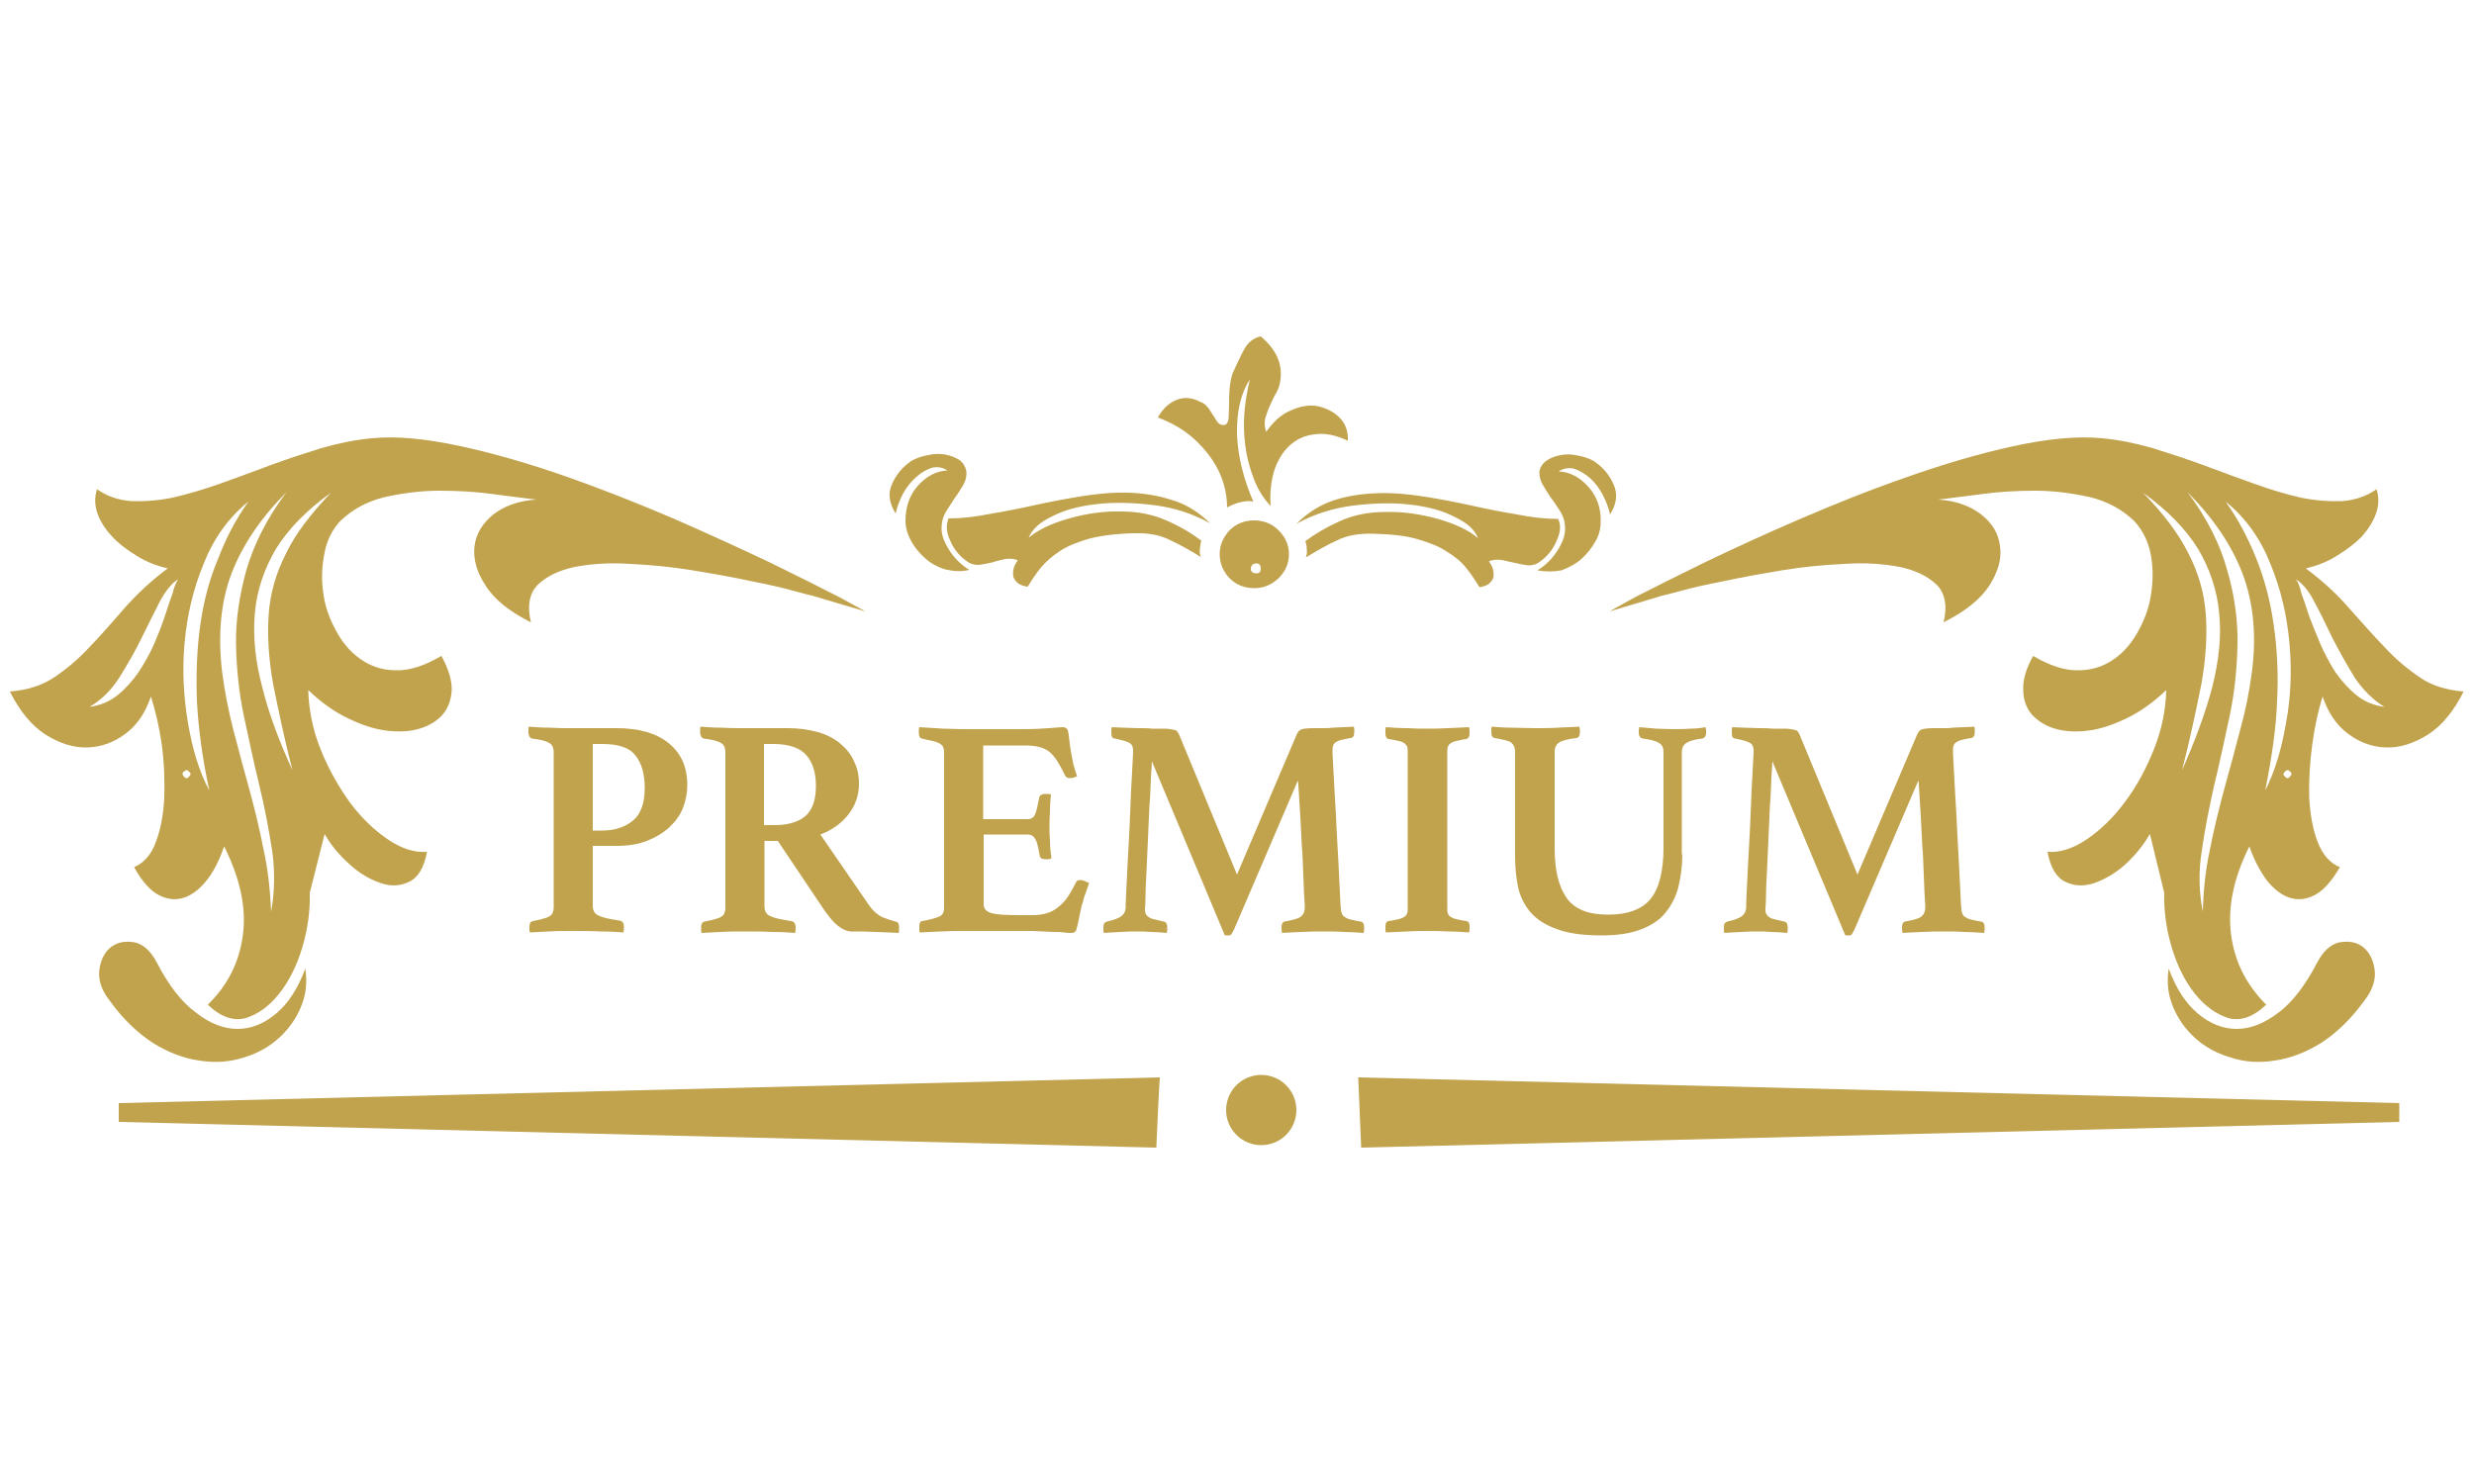 <?xml version="1.0" encoding="utf-8"?>
<!-- Generator: Adobe Illustrator 19.0.0, SVG Export Plug-In . SVG Version: 6.00 Build 0)  -->
<svg version="1.1" id="Layer_1" xmlns="http://www.w3.org/2000/svg" xmlns:xlink="http://www.w3.org/1999/xlink" x="0px" y="0px"
	 viewBox="0 0 500 300" style="enable-background:new 0 0 500 300;" xml:space="preserve">
<style type="text/css">
	.st0{fill:#C1A34D;}
</style>
<g id="XMLID_66_">
	<g id="XMLID_115_">
		<ellipse id="XMLID_118_" class="st0" cx="254.9" cy="224.4" rx="7.1" ry="7.1"/>
		<path id="XMLID_117_" class="st0" d="M234.4,217.8L24,223v3.8l209.7,5.2C233.9,227.3,234.1,222.5,234.4,217.8z"/>
		<path id="XMLID_116_" class="st0" d="M274.5,217.8l210.4,5.2v3.8L275.1,232C274.9,227.3,274.7,222.5,274.5,217.8z"/>
	</g>
	<g id="XMLID_98_">
		<path id="XMLID_112_" class="st0" d="M119.8,171v12.1c0,1,0.4,1.7,1.2,2c0.8,0.4,2.2,0.7,4.2,1c0.6,0.1,0.9,0.5,0.9,1.3
			c0,0.3,0,0.7-0.1,1.1c-1.2-0.1-2.7-0.2-4.6-0.2c-1.8-0.1-3.8-0.1-6-0.1c-1.5,0-3,0-4.4,0.1c-1.4,0.1-2.7,0.1-3.9,0.2
			c-0.1-0.2-0.1-0.4-0.1-0.6c0-0.2,0-0.4,0-0.5c0-0.7,0.2-1.1,0.7-1.2c0.9-0.2,1.6-0.3,2.1-0.5c0.5-0.1,1-0.3,1.3-0.5
			c0.3-0.2,0.5-0.4,0.6-0.7c0.1-0.3,0.2-0.6,0.2-1V152c0-0.8-0.3-1.5-0.9-1.8c-0.6-0.4-1.8-0.7-3.5-0.9c-0.2-0.1-0.4-0.2-0.5-0.4
			c-0.1-0.2-0.2-0.5-0.2-0.9c0-0.2,0-0.4,0-0.6c0-0.2,0-0.4,0.1-0.5c1.2,0.1,2.5,0.2,4.1,0.2c1.5,0.1,2.9,0.1,4.1,0.1h9.5
			c4.5,0,8,1,10.5,3c2.5,2,3.8,4.8,3.8,8.5c0,1.6-0.3,3.2-0.9,4.7c-0.6,1.5-1.6,2.8-2.8,3.9c-1.2,1.1-2.7,2-4.5,2.7
			c-1.8,0.7-3.8,1-6.1,1H119.8z M121.7,167.9c2.6,0,4.6-0.7,6.2-2s2.4-3.5,2.4-6.6c0-2.8-0.6-5-1.9-6.6c-1.2-1.6-3.5-2.3-6.7-2.3
			h-1.9v17.5H121.7z"/>
		<path id="XMLID_109_" class="st0" d="M157.2,170h-2.7v13.2c0,1,0.4,1.7,1.2,2c0.8,0.4,2.2,0.7,4.2,1c0.6,0.1,0.9,0.5,0.9,1.3
			c0,0.3,0,0.7-0.1,1.1c-1.2-0.1-2.7-0.2-4.6-0.2c-1.8-0.1-3.8-0.1-6-0.1c-1.5,0-3,0-4.4,0.1c-1.4,0.1-2.7,0.1-3.9,0.2
			c-0.1-0.2-0.1-0.4-0.1-0.6c0-0.2,0-0.4,0-0.5c0-0.7,0.2-1.1,0.7-1.2c0.9-0.2,1.6-0.3,2.1-0.5c0.5-0.1,1-0.3,1.3-0.5
			c0.3-0.2,0.5-0.4,0.6-0.7c0.1-0.3,0.2-0.6,0.2-1V152c0-0.8-0.3-1.5-0.9-1.8c-0.6-0.4-1.8-0.7-3.5-0.9c-0.2-0.1-0.4-0.2-0.5-0.4
			c-0.1-0.2-0.2-0.5-0.2-0.9c0-0.2,0-0.4,0-0.6c0-0.2,0-0.4,0.1-0.5c1.2,0.1,2.5,0.2,4.1,0.2c1.5,0.1,2.9,0.1,4.1,0.1h9.5
			c2.2,0,4.2,0.3,6,0.8c1.8,0.5,3.3,1.3,4.5,2.3c1.2,1,2.2,2.2,2.8,3.6c0.7,1.4,1,2.9,1,4.6c0,2.2-0.7,4.3-2.1,6.1
			c-1.4,1.8-3.3,3.2-5.7,4.1l9.9,14.4c0.8,1.1,1.6,1.8,2.6,2.3c1,0.4,1.9,0.7,2.7,0.9c0.2,0,0.4,0.1,0.5,0.3
			c0.1,0.1,0.2,0.4,0.2,0.8c0,0.2,0,0.4,0,0.6s0,0.4-0.1,0.6c-0.5,0-1.1-0.1-2-0.1c-0.8,0-1.7-0.1-2.6-0.1s-1.8-0.1-2.7-0.1
			c-0.9,0-1.7,0-2.2,0c-0.9,0-1.8-0.4-2.7-1.1c-0.9-0.7-1.7-1.7-2.6-2.9L157.2,170z M156.4,166.8c1.3,0,2.5-0.1,3.5-0.4
			c1.1-0.3,2-0.7,2.7-1.3c0.8-0.6,1.3-1.4,1.7-2.4c0.4-1,0.6-2.3,0.6-3.8c0-2.6-0.6-4.7-1.9-6.2c-1.3-1.5-3.5-2.3-6.7-2.3h-1.9v16.4
			H156.4z"/>
		<path id="XMLID_107_" class="st0" d="M198.7,150.4v15.2h8.9c0.8,0,1.3-0.3,1.6-1c0.3-0.7,0.5-1.7,0.8-3.2c0-0.3,0.2-0.6,0.4-0.7
			s0.5-0.2,0.8-0.2c0.1,0,0.3,0,0.6,0c0.3,0,0.5,0.1,0.6,0.1c-0.1,1-0.2,2.1-0.2,3.4c-0.1,1.3-0.1,2.4-0.1,3.3c0,0.8,0,1.6,0.1,2.7
			c0,1,0.1,2.2,0.3,3.5c-0.1,0.1-0.3,0.1-0.6,0.2c-0.3,0-0.5,0-0.6,0c-0.8,0-1.2-0.3-1.2-0.9c-0.3-1.6-0.5-2.7-0.9-3.2
			c-0.3-0.6-0.8-0.9-1.5-0.9h-8.9v14.1c0,0.9,0.5,1.5,1.6,1.8c1.1,0.3,2.9,0.4,5.6,0.4h2.7c1.3,0,2.3-0.2,3.2-0.5
			c0.9-0.3,1.6-0.8,2.3-1.4c0.7-0.6,1.3-1.3,1.8-2.1c0.5-0.8,1-1.7,1.5-2.7c0.1-0.3,0.4-0.4,0.9-0.4c0.2,0,0.5,0.1,0.8,0.2
			c0.3,0.1,0.6,0.3,0.9,0.4c-0.1,0.3-0.2,0.7-0.3,0.9c-0.1,0.3-0.2,0.6-0.3,0.9c-0.2,0.5-0.4,1-0.5,1.5c-0.1,0.5-0.3,1-0.4,1.3
			c-0.1,0.4-0.2,0.9-0.3,1.4c-0.1,0.5-0.2,1-0.3,1.5c-0.1,0.5-0.2,0.9-0.3,1.3c-0.1,0.4-0.2,0.6-0.2,0.8c-0.2,0.3-0.5,0.5-1,0.5
			c-0.3,0-0.8,0-1.5-0.1s-1.3-0.1-2.1-0.1c-0.7,0-1.5-0.1-2.2-0.1c-0.8,0-1.4-0.1-2-0.1h-14.3c-1.2,0-2.6,0-4.2,0.1
			c-1.6,0.1-3,0.1-4.3,0.2c-0.1-0.2-0.1-0.4-0.1-0.7c0-0.3,0-0.5,0-0.6c0-0.6,0.2-1,0.6-1c1.6-0.3,2.7-0.6,3.4-0.9
			c0.7-0.3,1-0.9,1-1.8V152c0-0.4-0.1-0.8-0.2-1c-0.1-0.3-0.4-0.5-0.7-0.7c-0.4-0.2-0.8-0.4-1.4-0.5c-0.6-0.1-1.3-0.3-2.2-0.5
			c-0.4-0.1-0.6-0.5-0.6-1.1c0-0.2,0-0.4,0-0.6c0-0.2,0-0.4,0.1-0.6c1.8,0.1,3.4,0.2,4.8,0.3c1.4,0,2.6,0.1,3.6,0.1h12.9
			c1.9,0,3.5-0.1,4.9-0.2c1.4-0.1,2.3-0.2,2.8-0.2c0.5,0,0.8,0.2,1,0.6c0.1,0.3,0.2,1,0.3,1.9c0.1,0.9,0.2,1.8,0.4,2.8
			c0.1,0.7,0.3,1.4,0.4,2.1c0.2,0.7,0.4,1.5,0.8,2.5c-0.2,0.1-0.4,0.2-0.7,0.3c-0.3,0.1-0.5,0.1-0.8,0.1c-0.5,0-0.8-0.2-1-0.6
			c-0.5-1.1-1-2-1.5-2.8c-0.5-0.8-1-1.4-1.6-1.9c-0.6-0.5-1.3-0.8-2.1-1c-0.8-0.2-1.8-0.3-2.9-0.3H198.7z"/>
		<path id="XMLID_105_" class="st0" d="M262.1,148.4c0.2-0.4,0.4-0.7,0.8-0.9c0.4-0.2,1.3-0.3,2.8-0.3c0.3,0,0.8,0,1.5,0
			c0.7,0,1.4,0,2.1-0.1c0.8,0,1.5-0.1,2.3-0.1c0.8,0,1.4-0.1,2-0.1c0.1,0.2,0.1,0.4,0.1,0.6c0,0.2,0,0.4,0,0.5
			c0,0.7-0.2,1.1-0.7,1.2c-0.8,0.1-1.5,0.3-2,0.4c-0.5,0.1-0.8,0.3-1.1,0.5c-0.3,0.2-0.4,0.4-0.5,0.7c-0.1,0.3-0.1,0.5-0.1,0.9
			c0,0.1,0,0.9,0.1,2.4c0.1,1.5,0.2,3.4,0.3,5.6c0.1,2.2,0.3,4.6,0.4,7.3c0.1,2.6,0.3,5.1,0.4,7.4c0.1,2.3,0.2,4.4,0.3,6.1
			c0.1,1.7,0.1,2.8,0.2,3.2c0,0.4,0.1,0.8,0.2,1c0.1,0.3,0.3,0.5,0.6,0.7c0.3,0.2,0.7,0.4,1.2,0.5c0.5,0.1,1.2,0.3,2,0.4
			c0.5,0.1,0.7,0.5,0.7,1.2c0,0.3,0,0.7-0.1,1.1c-1.5-0.1-2.8-0.2-4-0.2c-1.2-0.1-2.6-0.1-4.1-0.1c-1.4,0-2.9,0-4.5,0.1
			c-1.6,0.1-2.9,0.1-3.9,0.2c-0.1-0.4-0.1-0.8-0.1-1.1c0-0.5,0.1-0.8,0.2-0.9c0.1-0.2,0.3-0.3,0.4-0.3c1.7-0.3,2.8-0.6,3.3-1
			c0.5-0.4,0.8-1,0.8-1.9c0-0.1,0-0.8-0.1-2c-0.1-1.2-0.1-2.7-0.2-4.5c-0.1-1.8-0.1-3.8-0.3-5.9c-0.1-2.1-0.2-4.1-0.3-5.9
			c-0.1-1.8-0.2-3.4-0.3-4.8c-0.1-1.3-0.1-2.2-0.2-2.5l-12.9,30.1c-0.2,0.4-0.4,0.7-0.5,0.9c-0.1,0.2-0.3,0.3-0.6,0.3
			c-0.1,0-0.2,0-0.4,0c-0.2,0-0.3,0-0.4-0.1l-14.7-35.1c0,0.5-0.1,1.7-0.2,3.3c-0.1,1.7-0.1,3.6-0.3,5.7c-0.1,2.1-0.2,4.4-0.3,6.8
			c-0.1,2.4-0.2,4.6-0.3,6.6c-0.1,2-0.2,3.7-0.2,5.1s-0.1,2.1-0.1,2.2c0,0.4,0,0.7,0.1,1c0.1,0.3,0.3,0.5,0.5,0.7
			c0.3,0.2,0.6,0.4,1.1,0.5c0.5,0.1,1.2,0.3,2.1,0.5c0.5,0.1,0.7,0.5,0.7,1.2c0,0.1,0,0.3,0,0.5c0,0.2-0.1,0.4-0.1,0.6
			c-1.1-0.1-2.2-0.2-3.2-0.2c-1-0.1-1.9-0.1-2.9-0.1c-0.8,0-1.9,0-3.2,0.1c-1.3,0.1-2.4,0.1-3.4,0.2c-0.1-0.2-0.1-0.4-0.1-0.6
			c0-0.2,0-0.4,0-0.5c0-0.5,0.1-0.8,0.2-0.9c0.1-0.1,0.3-0.2,0.5-0.3c1.3-0.3,2.2-0.6,2.8-1c0.6-0.4,0.9-0.9,1-1.7
			c0-0.3,0-1.4,0.1-3.1c0.1-1.7,0.2-3.7,0.3-6.1c0.1-2.3,0.3-4.8,0.4-7.4c0.1-2.6,0.2-5.1,0.3-7.3c0.1-2.2,0.2-4.1,0.3-5.6
			c0.1-1.5,0.1-2.3,0.1-2.4c0-0.7-0.2-1.2-0.7-1.5c-0.5-0.3-1.5-0.6-3-0.9c-0.5,0-0.7-0.4-0.7-1.2c0-0.1,0-0.3,0-0.5
			c0-0.2,0-0.4,0.1-0.6c0.5,0,1.3,0.1,2.3,0.1c1,0,2,0.1,3,0.1c1,0,2,0,2.8,0.1c0.9,0,1.5,0,1.9,0c0.8,0,1.3,0,1.8,0.1
			c0.4,0.1,0.8,0.1,1,0.2c0.3,0.1,0.4,0.2,0.5,0.4c0.1,0.2,0.2,0.3,0.3,0.5l11.7,28.3L262.1,148.4z"/>
		<path id="XMLID_103_" class="st0" d="M292.5,183.6c0,0.4,0,0.8,0.1,1c0.1,0.3,0.2,0.5,0.5,0.7c0.3,0.2,0.7,0.4,1.2,0.5
			c0.5,0.1,1.2,0.3,2.1,0.4c0.4,0.1,0.6,0.4,0.6,1.1c0,0.1,0,0.3,0,0.6c0,0.3-0.1,0.5-0.1,0.6c-1.3-0.1-2.8-0.2-4.3-0.2
			c-1.5-0.1-2.9-0.1-4.1-0.1c-1.2,0-2.6,0-4.1,0.1c-1.5,0.1-2.9,0.1-4.3,0.2c-0.1-0.2-0.1-0.4-0.1-0.6c0-0.3,0-0.4,0-0.6
			c0-0.7,0.2-1,0.6-1.1c0.9-0.1,1.6-0.3,2.1-0.4c0.5-0.1,0.9-0.3,1.2-0.5c0.3-0.2,0.4-0.5,0.5-0.7c0.1-0.3,0.1-0.6,0.1-1V152
			c0-0.4,0-0.8-0.1-1c-0.1-0.3-0.3-0.5-0.5-0.7c-0.3-0.2-0.6-0.4-1.2-0.5c-0.5-0.1-1.2-0.3-2.1-0.4c-0.4-0.1-0.6-0.5-0.6-1.1
			c0-0.1,0-0.3,0-0.6c0-0.3,0-0.5,0.1-0.7c1.3,0.1,2.8,0.2,4.3,0.2c1.5,0.1,2.9,0.1,4.1,0.1c1.2,0,2.5,0,4.1-0.1
			c1.5-0.1,3-0.1,4.3-0.2c0,0.2,0.1,0.4,0.1,0.7c0,0.3,0,0.4,0,0.6c0,0.6-0.2,0.9-0.6,1.1c-0.9,0.1-1.6,0.3-2.1,0.4
			c-0.5,0.1-0.9,0.3-1.2,0.5c-0.3,0.2-0.4,0.5-0.5,0.7c-0.1,0.3-0.1,0.6-0.1,1V183.6z"/>
		<path id="XMLID_101_" class="st0" d="M340,172.7c0,2.4-0.3,4.6-0.8,6.6c-0.5,2-1.4,3.7-2.6,5.2c-1.2,1.5-2.9,2.6-5,3.4
			c-2.1,0.8-4.7,1.2-7.9,1.2c-3.7,0-6.8-0.4-9.1-1.3c-2.3-0.8-4.1-2-5.3-3.4s-2.1-3.2-2.5-5.1c-0.4-2-0.6-4-0.6-6.3V152
			c0-0.9-0.3-1.5-0.8-1.9c-0.6-0.4-1.7-0.6-3.3-0.9c-0.5-0.1-0.7-0.5-0.7-1.2c0-0.1,0-0.3,0-0.5c0-0.2,0-0.4,0.1-0.6
			c1.2,0.1,2.5,0.2,3.9,0.2s3,0.1,4.9,0.1c1.5,0,3,0,4.6-0.1s3-0.1,4.3-0.2c0,0.2,0.1,0.4,0.1,0.6c0,0.2,0,0.4,0,0.5
			c0,0.7-0.2,1.1-0.7,1.2c-1.7,0.2-2.9,0.5-3.5,0.9c-0.6,0.4-0.9,1-0.9,1.8v19.6c0,4.4,0.8,7.7,2.4,10c1.6,2.3,4.4,3.4,8.4,3.4
			c4,0,6.9-1.1,8.6-3.2c1.7-2.1,2.6-5.6,2.6-10.4V152c0-0.8-0.3-1.5-0.9-1.8c-0.6-0.4-1.7-0.7-3.3-0.9c-0.5-0.1-0.8-0.5-0.8-1.2
			c0-0.1,0-0.3,0-0.5c0-0.2,0.1-0.4,0.1-0.6c1.2,0.1,2.3,0.2,3.4,0.3c1,0,2.1,0.1,3.3,0.1c1.3,0,2.5,0,3.6-0.1
			c1.1,0,2.1-0.1,3.1-0.3c0,0.2,0.1,0.4,0.1,0.6c0,0.2,0,0.4,0,0.5c0,0.7-0.3,1.1-0.8,1.2c-1.6,0.2-2.6,0.5-3.2,0.9
			c-0.6,0.4-0.9,1-0.9,1.9V172.7z"/>
		<path id="XMLID_99_" class="st0" d="M387.5,148.4c0.2-0.4,0.4-0.7,0.8-0.9c0.4-0.2,1.3-0.3,2.8-0.3c0.3,0,0.8,0,1.5,0
			c0.7,0,1.4,0,2.1-0.1c0.8,0,1.5-0.1,2.3-0.1c0.8,0,1.4-0.1,2-0.1c0.1,0.2,0.1,0.4,0.1,0.6c0,0.2,0,0.4,0,0.5
			c0,0.7-0.2,1.1-0.7,1.2c-0.8,0.1-1.5,0.3-2,0.4c-0.5,0.1-0.8,0.3-1.1,0.5c-0.3,0.2-0.4,0.4-0.5,0.7c-0.1,0.3-0.1,0.5-0.1,0.9
			c0,0.1,0,0.9,0.1,2.4c0.1,1.5,0.2,3.4,0.3,5.6c0.1,2.2,0.3,4.6,0.4,7.3c0.1,2.6,0.3,5.1,0.4,7.4c0.1,2.3,0.2,4.4,0.3,6.1
			c0.1,1.7,0.1,2.8,0.2,3.2c0,0.4,0.1,0.8,0.2,1c0.1,0.3,0.3,0.5,0.6,0.7c0.3,0.2,0.7,0.4,1.2,0.5c0.5,0.1,1.2,0.3,2,0.4
			c0.5,0.1,0.7,0.5,0.7,1.2c0,0.3,0,0.7-0.1,1.1c-1.5-0.1-2.8-0.2-4-0.2c-1.2-0.1-2.6-0.1-4.1-0.1c-1.4,0-2.9,0-4.5,0.1
			c-1.6,0.1-2.9,0.1-3.9,0.2c-0.1-0.4-0.1-0.8-0.1-1.1c0-0.5,0.1-0.8,0.2-0.9c0.1-0.2,0.3-0.3,0.4-0.3c1.7-0.3,2.8-0.6,3.3-1
			c0.5-0.4,0.8-1,0.8-1.9c0-0.1,0-0.8-0.1-2c-0.1-1.2-0.1-2.7-0.2-4.5c-0.1-1.8-0.1-3.8-0.3-5.9c-0.1-2.1-0.2-4.1-0.3-5.9
			c-0.1-1.8-0.2-3.4-0.3-4.8c-0.1-1.3-0.1-2.2-0.2-2.5l-12.9,30.1c-0.2,0.4-0.4,0.7-0.5,0.9c-0.1,0.2-0.3,0.3-0.6,0.3
			c-0.1,0-0.2,0-0.4,0s-0.3,0-0.4-0.1l-14.7-35.1c0,0.5-0.1,1.7-0.2,3.3c-0.1,1.7-0.1,3.6-0.3,5.7c-0.1,2.1-0.2,4.4-0.3,6.8
			c-0.1,2.4-0.2,4.6-0.3,6.6c-0.1,2-0.2,3.7-0.2,5.1s-0.1,2.1-0.1,2.2c0,0.4,0,0.7,0.1,1c0.1,0.3,0.3,0.5,0.5,0.7
			c0.3,0.2,0.6,0.4,1.1,0.5c0.5,0.1,1.2,0.3,2.1,0.5c0.5,0.1,0.7,0.5,0.7,1.2c0,0.1,0,0.3,0,0.5c0,0.2-0.1,0.4-0.1,0.6
			c-1.1-0.1-2.2-0.2-3.2-0.2c-1-0.1-1.9-0.1-2.9-0.1c-0.8,0-1.9,0-3.2,0.1c-1.3,0.1-2.4,0.1-3.4,0.2c-0.1-0.2-0.1-0.4-0.1-0.6
			c0-0.2,0-0.4,0-0.5c0-0.5,0.1-0.8,0.2-0.9c0.1-0.1,0.3-0.2,0.5-0.3c1.3-0.3,2.2-0.6,2.8-1c0.6-0.4,0.9-0.9,1-1.7
			c0-0.3,0-1.4,0.1-3.1c0.1-1.7,0.2-3.7,0.3-6.1c0.1-2.3,0.3-4.8,0.4-7.4c0.1-2.6,0.2-5.1,0.3-7.3c0.1-2.2,0.2-4.1,0.3-5.6
			c0.1-1.5,0.1-2.3,0.1-2.4c0-0.7-0.2-1.2-0.7-1.5c-0.5-0.3-1.5-0.6-3-0.9c-0.5,0-0.7-0.4-0.7-1.2c0-0.1,0-0.3,0-0.5
			c0-0.2,0-0.4,0.1-0.6c0.5,0,1.3,0.1,2.3,0.1c1,0,2,0.1,3,0.1c1,0,2,0,2.8,0.1c0.9,0,1.5,0,1.9,0c0.8,0,1.3,0,1.8,0.1
			c0.4,0.1,0.8,0.1,1,0.2c0.3,0.1,0.4,0.2,0.5,0.4c0.1,0.2,0.2,0.3,0.3,0.5l11.7,28.3L387.5,148.4z"/>
	</g>
	<g id="XMLID_67_">
		<g id="XMLID_89_">
			<path id="XMLID_90_" class="st0" d="M66.9,99.6c-4.9,3.5-8.6,7.3-11.1,11.3c-2.4,4.1-3.9,8.4-4.3,13.1c-0.4,4.7,0.1,9.7,1.5,14.9
				c1.3,5.3,3.4,10.9,6.1,16.8c-1.7-6.6-2.9-12.5-3.9-17.4c-0.9-5.1-1.2-9.7-0.9-14.1c0.3-4.3,1.5-8.4,3.5-12.3
				C59.7,107.9,62.8,103.9,66.9,99.6L66.9,99.6z M62.6,180.5c0.1,3.6-0.4,7.3-1.5,11c-1.1,3.7-2.7,6.9-4.7,9.4
				c-2,2.5-4.2,4.1-6.7,4.9c-2.5,0.7-5.1-0.2-7.7-2.7c4.1-4,6.4-8.7,7.1-14.2c0.7-5.5-0.6-11.4-3.8-17.8c-0.9,2.6-2,4.9-3.4,6.7
				c-1.4,1.8-2.9,3-4.5,3.6c-1.7,0.6-3.4,0.5-5.2-0.4c-1.8-0.9-3.5-2.8-5.1-5.7c1.9-0.8,3.5-2.5,4.4-5.1c1-2.6,1.5-5.5,1.7-8.9
				c0.1-3.4,0-7-0.5-10.7c-0.5-3.7-1.3-6.9-2.2-9.8c-1.1,3.2-2.7,5.7-5.1,7.5c-2.4,1.8-4.9,2.7-7.7,2.8c-2.8,0.1-5.6-0.8-8.5-2.6
				c-2.8-1.8-5.2-4.7-7.2-8.7c3.5-0.3,6.5-1.2,9-2.9c2.5-1.7,4.9-3.7,7.1-6.1c2.3-2.4,4.6-5,7-7.8c2.5-2.8,5.3-5.5,8.8-8.1
				c-2.2-0.5-4.3-1.3-6.2-2.5c-2-1.2-3.7-2.5-5-3.9c-1.4-1.5-2.4-3-3-4.7c-0.6-1.7-0.6-3.3-0.1-4.9c2,1.4,4.3,2.2,6.9,2.4
				c2.6,0.1,5.4-0.1,8.4-0.7c3-0.7,6.1-1.6,9.5-2.8c3.3-1.2,6.7-2.4,10.1-3.7c3.5-1.3,6.9-2.4,10.4-3.5c3.5-1,6.9-1.7,10.2-2
				c5.1-0.5,11.1,0.1,18,1.6c6.9,1.5,14.1,3.6,21.5,6.2c7.4,2.6,14.7,5.5,21.9,8.6c7.1,3.1,13.6,6.1,19.3,8.8
				c5.7,2.8,10.3,5.1,13.8,6.9c3.5,1.9,5.3,2.9,5.3,2.9l-10.8-3.2c-0.1,0-1.3-0.3-3.5-0.9c-2.1-0.6-5.1-1.3-8.7-2
				c-3.7-0.8-7.6-1.5-11.9-2.2c-4.2-0.7-8.4-1.1-12.6-1.3c-4.3-0.3-8,0-11.2,0.6c-3.3,0.7-5.7,1.9-7.5,3.6c-1.7,1.7-2.2,4.3-1.4,7.6
				c-4.4-2.2-7.5-4.7-9.2-7.5c-1.8-2.7-2.5-5.4-2.2-7.9c0.3-2.5,1.6-4.6,3.8-6.4c2.2-1.7,5.1-2.8,8.7-3c-2.2-0.3-5.1-0.6-8.6-1.1
				c-3.5-0.5-7.2-0.7-11-0.7c-3.8,0-7.5,0.5-11.1,1.3c-3.6,0.9-6.5,2.5-8.9,4.8c-1.6,1.7-2.7,3.8-3.2,6.4c-0.5,2.5-0.7,5.1-0.3,7.9
				c0.3,2.7,1.2,5.3,2.5,7.7c1.3,2.5,3,4.5,5,5.9c2.1,1.5,4.5,2.3,7.2,2.3c2.7,0.1,5.8-0.9,9.2-2.9c1.4,2.5,2.1,4.8,2.1,6.8
				c-0.1,2-0.7,3.7-1.8,5c-1.1,1.3-2.7,2.3-4.7,2.9c-2,0.6-4.3,0.7-6.7,0.4c-2.5-0.3-5.1-1.2-7.8-2.5c-2.7-1.3-5.4-3.2-8-5.7
				c0.1,4,0.9,8,2.5,12c1.6,4,3.6,7.5,5.9,10.7c2.3,3.1,4.9,5.6,7.7,7.5c2.8,1.9,5.5,2.7,7.9,2.5c-0.6,3.3-1.9,5.3-3.7,6.1
				c-1.9,0.9-3.9,0.9-6,0.1c-2.2-0.8-4.3-2.1-6.3-4c-2.1-1.9-3.6-3.9-4.7-5.8L62.6,180.5z M50.2,101.4c-4.1,3.3-7.1,7.6-9.1,12.7
				c-2.1,5.1-3.3,10.4-3.8,15.9c-0.5,5.5-0.2,10.9,0.7,16.2c0.9,5.3,2.3,9.9,4.3,13.6c-1.4-6.5-2.2-12.5-2.5-18
				c-0.2-5.6,0-10.8,0.7-15.6c0.7-4.9,1.9-9.3,3.6-13.3C45.7,108.7,47.7,104.9,50.2,101.4L50.2,101.4z M36,117.1
				c-1.3,0.8-2.5,2.3-3.7,4.5c-1.1,2.2-2.4,4.7-3.7,7.4c-1.3,2.7-2.9,5.4-4.5,8c-1.6,2.5-3.6,4.5-6,5.9c2.2-0.3,4.1-1.1,5.7-2.4
				c1.6-1.3,3-2.9,4.2-4.6c1.1-1.7,2.2-3.6,3.1-5.6c0.9-2.1,1.6-3.9,2.2-5.7c0.6-1.8,1.1-3.4,1.6-4.7
				C35.2,118.5,35.7,117.6,36,117.1L36,117.1z M57.9,99.5c-5.2,5.2-8.9,10.7-11.1,16.4c-2.2,5.8-2.8,12.5-1.9,20
				c0.5,3.9,1.3,7.9,2.3,11.8c1,3.9,2.1,7.9,3.2,11.9c1.1,4.1,2.1,8.1,2.9,12.3c0.9,4.1,1.3,8.2,1.5,12.4c0.7-3.9,0.8-8.1,0.2-12.4
				c-0.7-4.3-1.5-8.7-2.6-13.2c-1.1-4.5-2.1-9.2-3.1-13.9c-1-4.7-1.5-9.6-1.6-14.5c-0.1-4.9,0.7-10,2.1-15.1
				C51.3,110.1,53.9,104.8,57.9,99.5L57.9,99.5z M38.3,156.9c0.3-0.3,0.3-0.6-0.1-0.9c-0.3-0.4-0.6-0.4-0.9-0.1l-0.2,0.1
				c-0.3,0.3-0.3,0.6,0.1,1c0.3,0.4,0.7,0.4,0.9,0.1L38.3,156.9z M61.7,195.8c-1.5,4.1-3.5,7.1-5.9,9.1c-2.5,2.1-5.1,3.1-7.8,3.1
				c-2.8,0-5.6-1.1-8.4-3.3c-2.9-2.1-5.5-5.5-7.9-10.1c-1.2-2.3-2.7-3.7-4.5-4.1c-1.8-0.3-3.3-0.1-4.7,0.9c-1.3,1-2.1,2.5-2.4,4.5
				c-0.3,2,0.3,4.1,2,6.3c2.8,3.9,5.8,6.7,8.9,8.7c3.1,1.9,6.3,3.1,9.3,3.5c3.1,0.5,6.1,0.3,8.9-0.6c2.7-0.8,5.1-2.1,7.1-3.9
				c2-1.8,3.5-3.9,4.5-6.3C61.9,201,62.1,198.5,61.7,195.8L61.7,195.8z"/>
		</g>
		<g id="XMLID_80_">
			<path id="XMLID_81_" class="st0" d="M433.1,99.6c4.9,3.5,8.6,7.3,11.1,11.3c2.4,4.1,3.9,8.4,4.3,13.1c0.5,4.7-0.1,9.7-1.4,14.9
				c-1.4,5.3-3.5,10.9-6.1,16.8c1.7-6.6,2.9-12.5,3.9-17.4c0.9-5.1,1.2-9.7,0.9-14.1c-0.3-4.3-1.5-8.4-3.5-12.3
				C440.3,107.9,437.3,103.9,433.1,99.6L433.1,99.6z M437.4,180.5c-0.1,3.6,0.4,7.3,1.5,11c1.1,3.7,2.7,6.9,4.7,9.4
				c2,2.5,4.3,4.1,6.7,4.9c2.5,0.7,5.1-0.2,7.7-2.7c-4-4-6.4-8.7-7.1-14.2c-0.7-5.5,0.5-11.4,3.7-17.8c0.9,2.6,2.1,4.9,3.4,6.7
				c1.4,1.8,2.9,3,4.5,3.6c1.7,0.6,3.4,0.5,5.2-0.4c1.8-0.9,3.5-2.8,5.2-5.7c-2-0.8-3.5-2.5-4.5-5.1c-1-2.6-1.5-5.5-1.7-8.9
				c-0.1-3.4,0.1-7,0.6-10.7c0.5-3.7,1.2-6.9,2.1-9.8c1.1,3.2,2.7,5.7,5.1,7.5c2.4,1.8,4.9,2.7,7.7,2.8c2.8,0.1,5.6-0.8,8.5-2.6
				c2.8-1.8,5.2-4.7,7.2-8.7c-3.5-0.3-6.5-1.2-8.9-2.9c-2.5-1.7-4.9-3.7-7.1-6.1c-2.3-2.4-4.6-5-7.1-7.8c-2.4-2.8-5.3-5.5-8.8-8.1
				c2.2-0.5,4.3-1.3,6.2-2.5c2-1.2,3.7-2.5,5.1-3.9c1.3-1.5,2.3-3,2.9-4.7c0.6-1.7,0.6-3.3,0.1-4.9c-2,1.4-4.3,2.2-6.9,2.4
				c-2.6,0.1-5.4-0.1-8.4-0.7c-3-0.7-6.1-1.6-9.4-2.8c-3.3-1.2-6.7-2.4-10.1-3.7c-3.5-1.3-6.9-2.4-10.4-3.5c-3.5-1-6.9-1.7-10.2-2
				c-5.1-0.5-11.1,0.1-18,1.6c-6.9,1.5-14,3.6-21.4,6.2c-7.5,2.6-14.7,5.5-21.9,8.6c-7.2,3.1-13.7,6.1-19.3,8.8
				c-5.7,2.8-10.3,5.1-13.8,6.9c-3.5,1.9-5.2,2.9-5.2,2.9l10.7-3.2c0.1,0,1.3-0.3,3.5-0.9c2.2-0.6,5.1-1.3,8.8-2
				c3.7-0.8,7.6-1.5,11.8-2.2c4.2-0.7,8.4-1.1,12.6-1.3c4.3-0.3,8,0,11.2,0.6c3.3,0.7,5.7,1.9,7.5,3.6c1.7,1.7,2.2,4.3,1.4,7.6
				c4.4-2.2,7.5-4.7,9.3-7.5c1.7-2.7,2.5-5.4,2.1-7.9c-0.3-2.5-1.5-4.6-3.8-6.4c-2.2-1.7-5.1-2.8-8.7-3c2.2-0.3,5.1-0.6,8.7-1.1
				c3.5-0.5,7.2-0.7,10.9-0.7c3.8,0,7.5,0.5,11.1,1.3c3.6,0.9,6.5,2.5,8.9,4.8c1.6,1.7,2.7,3.8,3.3,6.4c0.5,2.5,0.6,5.1,0.2,7.9
				c-0.3,2.7-1.2,5.3-2.5,7.7c-1.3,2.5-3,4.5-5,5.9c-2.1,1.5-4.5,2.3-7.2,2.3c-2.7,0.1-5.8-0.9-9.2-2.9c-1.4,2.5-2.1,4.8-2,6.8
				c0,2,0.6,3.7,1.7,5c1.2,1.3,2.7,2.3,4.7,2.9c2,0.6,4.3,0.7,6.7,0.4c2.5-0.3,5.1-1.2,7.8-2.5c2.7-1.3,5.4-3.2,8-5.7
				c-0.1,4-0.9,8-2.5,12c-1.6,4-3.5,7.5-5.9,10.7c-2.3,3.1-4.9,5.6-7.7,7.5c-2.8,1.9-5.5,2.7-7.9,2.5c0.6,3.3,1.9,5.3,3.7,6.1
				c1.9,0.9,3.9,0.9,6.1,0.1c2.1-0.8,4.3-2.1,6.3-4c2-1.9,3.5-3.9,4.6-5.8L437.4,180.5z M449.8,101.4c4.1,3.3,7.1,7.6,9.1,12.7
				c2.1,5.1,3.3,10.4,3.8,15.9c0.5,5.5,0.3,10.9-0.7,16.2c-0.9,5.3-2.3,9.9-4.2,13.6c1.3-6.5,2.2-12.5,2.4-18
				c0.3-5.6,0-10.8-0.7-15.6c-0.7-4.9-1.9-9.3-3.5-13.3C454.3,108.7,452.3,104.9,449.8,101.4L449.8,101.4z M464,117.1
				c1.3,0.8,2.6,2.3,3.7,4.5c1.2,2.2,2.4,4.7,3.7,7.4c1.4,2.7,2.9,5.4,4.5,8c1.7,2.5,3.7,4.5,6,5.9c-2.2-0.3-4.1-1.1-5.7-2.4
				c-1.6-1.3-3-2.9-4.2-4.6c-1.1-1.7-2.1-3.6-3-5.6c-0.9-2.1-1.6-3.9-2.3-5.7c-0.6-1.8-1.1-3.4-1.6-4.7
				C464.8,118.5,464.4,117.6,464,117.1L464,117.1z M442.1,99.5c5.2,5.2,8.9,10.7,11.1,16.4c2.2,5.8,2.9,12.5,1.9,20
				c-0.5,3.9-1.3,7.9-2.4,11.8c-1,3.9-2.1,7.9-3.2,11.9c-1.1,4.1-2.1,8.1-2.9,12.3c-0.9,4.1-1.3,8.2-1.4,12.4
				c-0.8-3.9-0.9-8.1-0.2-12.4c0.6-4.3,1.5-8.7,2.5-13.2c1.1-4.5,2.1-9.2,3.1-13.9c1-4.7,1.5-9.6,1.6-14.5c0.1-4.9-0.6-10-2.1-15.1
				C448.7,110.1,446.1,104.8,442.1,99.5L442.1,99.5z M461.7,156.9c-0.3-0.3-0.3-0.6,0.1-0.9c0.3-0.4,0.7-0.4,0.9-0.1l0.2,0.1
				c0.3,0.3,0.3,0.6-0.1,1c-0.3,0.4-0.6,0.4-0.9,0.1L461.7,156.9z M438.3,195.8c1.5,4.1,3.5,7.1,5.9,9.1c2.5,2.1,5.1,3.1,7.9,3.1
				c2.7,0,5.5-1.1,8.4-3.3c2.8-2.1,5.4-5.5,7.8-10.1c1.2-2.3,2.7-3.7,4.5-4.1c1.8-0.3,3.4-0.1,4.7,0.9c1.3,1,2.1,2.5,2.4,4.5
				c0.3,2-0.3,4.1-2,6.3c-2.8,3.9-5.8,6.7-8.9,8.7c-3.1,1.9-6.3,3.1-9.3,3.5c-3.1,0.5-6.1,0.3-8.8-0.6c-2.8-0.8-5.2-2.1-7.2-3.9
				c-2-1.8-3.5-3.9-4.5-6.3C438.1,201,437.9,198.5,438.3,195.8L438.3,195.8z"/>
		</g>
		<g id="XMLID_68_">
			<g id="XMLID_73_">
				<path id="XMLID_74_" class="st0" d="M253.5,118.9c1.9,0,3.5-0.7,4.9-2c1.4-1.4,2.1-3,2.1-4.9c0-1.8-0.7-3.4-2.1-4.8
					c-1.3-1.3-3-2-4.9-2c-2,0-3.7,0.7-5,2c-1.3,1.4-2,3-2,4.8c0,1.9,0.7,3.5,2,4.9C249.8,118.2,251.5,118.9,253.5,118.9L253.5,118.9
					z M248,102.6c0.5-0.3,1.3-0.7,2.4-1c1.1-0.3,2.1-0.4,2.9-0.2c-1.9-4.4-3.1-8.9-3.3-13.5c-0.1-4.5,0.7-8.3,2.6-11.2
					c-0.5,2.1-0.9,4.3-1.1,6.7c-0.2,2.3-0.1,4.7,0.2,6.9c0.3,2.2,0.9,4.4,1.7,6.5c0.8,2.1,1.9,3.9,3.4,5.5c-0.2-2.7,0.1-5,0.7-7.1
					c0.7-2.1,1.7-3.8,3.1-5.1c1.4-1.3,3.1-2.1,5.1-2.3c1.9-0.3,4.2,0.1,6.7,1.3c0.1-1.9-0.5-3.5-1.7-4.7c-1.2-1.2-2.7-1.9-4.4-2.3
					c-1.7-0.3-3.5,0-5.5,0.9c-1.9,0.8-3.5,2.3-4.9,4.3c-0.3-0.9-0.4-1.8-0.2-2.7c0.3-0.9,0.5-1.7,1-2.7c0.4-0.9,0.8-1.8,1.3-2.6
					c0.5-0.9,0.7-1.8,0.8-2.7c0.2-1.7-0.1-3.4-0.9-4.9c-0.8-1.5-1.9-2.7-3.1-3.7c-1.5,0.3-2.7,1.3-3.5,2.9c-0.8,1.5-1.5,3.1-2.2,4.6
					c-0.3,0.9-0.5,2-0.6,3.1c-0.1,1.2-0.1,2.3-0.1,3.3c0,1-0.1,1.9-0.1,2.7c-0.1,0.8-0.4,1.2-0.8,1.3c-0.5,0.1-0.9-0.1-1.2-0.3
					c-0.3-0.3-0.6-0.8-0.9-1.3c-0.3-0.5-0.7-1.1-1.1-1.7c-0.5-0.6-0.9-1.1-1.6-1.3c-1.6-0.9-3.3-1.1-4.8-0.5
					c-1.6,0.6-2.9,1.8-3.9,3.6c2.7,1,4.9,2.3,6.6,3.7c1.8,1.5,3.2,3.1,4.3,4.7c1.1,1.6,1.9,3.3,2.4,5
					C247.8,99.5,248,101.1,248,102.6L248,102.6z M207.7,118.6c0.8-1.3,1.7-2.7,2.7-3.9c1-1.2,2.3-2.3,3.8-3.3c1.5-1,3.5-1.8,5.9-2.5
					c2.3-0.6,5.3-1,8.9-1.1c2.9-0.1,5.3,0.3,7.3,1.3c2,0.9,4.1,2.1,6.4,3.5c-0.2-0.5-0.3-1-0.2-1.6c0.1-0.7,0.1-1.2,0.3-1.7
					c-2-1.5-4.3-2.9-7.1-4.1c-2.7-1.2-5.7-1.8-9-1.8c-3.5-0.1-7.1,0.4-10.6,1.4c-3.6,1-6.3,2.3-8.2,3.9c0.7-1.7,2.2-3.1,4.7-4.3
					c2.5-1.3,5.5-2.1,9.1-2.5c3.6-0.4,7.3-0.3,11.4,0.2c4.1,0.5,7.9,1.7,11.5,3.7c-2.4-2.3-4.9-3.9-7.7-4.7
					c-2.7-0.9-5.7-1.4-8.8-1.5c-3.1-0.1-6.2,0.2-9.4,0.7c-3.1,0.5-6.3,1.1-9.5,1.8c-3.1,0.7-6.2,1.3-9.2,1.8c-3,0.6-5.7,0.9-8.3,0.9
					c-0.5,1.3-0.5,2.7,0.3,4.4c0.7,1.7,1.8,3.1,3.2,4.1c0.8,0.7,1.7,0.9,2.6,0.9c0.9-0.1,1.8-0.3,2.7-0.5c0.9-0.3,1.8-0.5,2.7-0.7
					c0.9-0.1,1.7-0.1,2.5,0.3c-0.8,1-1.1,2.1-0.9,3.3C205.2,117.7,206.1,118.4,207.7,118.6L207.7,118.6z M195.9,115.2
					c-1.5-0.9-2.9-2.2-4-3.9c-1.1-1.7-1.7-3.3-1.6-4.7c0-1.1,0.3-2.2,0.9-3.2c0.6-0.9,1.2-1.9,1.8-2.8c0.7-0.9,1.2-1.8,1.7-2.6
					c0.5-0.9,0.7-1.8,0.6-2.8c-0.2-0.9-0.7-1.7-1.4-2.2c-0.8-0.5-1.7-0.9-2.8-1.1c-1.1-0.2-2.3-0.2-3.5,0.1
					c-1.3,0.2-2.3,0.6-3.3,1.1c-1.8,1.2-3.1,2.7-4,4.7c-0.9,1.9-0.6,3.9,0.7,6c0.3-1.3,0.8-2.7,1.5-4c0.7-1.3,1.6-2.4,2.6-3.3
					c1-0.9,2-1.5,3.1-1.9c1.1-0.3,2.1-0.2,3.3,0.5c-2.3,0.1-4.3,1.2-6,3.1c-1.7,1.9-2.5,4.3-2.5,7.1c0,1.3,0.4,2.7,1.1,4
					c0.7,1.3,1.7,2.5,2.8,3.5c1.1,1,2.5,1.8,4.1,2.3C192.7,115.5,194.3,115.6,195.9,115.2L195.9,115.2z M253.9,115.9
					c-0.7,0-1.1-0.3-1.1-0.9c0-0.7,0.4-1.1,1.1-1.1c0.6,0,0.9,0.3,0.9,1.1C254.8,115.6,254.5,115.9,253.9,115.9L253.9,115.9z"/>
			</g>
			<g id="XMLID_69_">
				<path id="XMLID_70_" class="st0" d="M299,118.7c-0.8-1.3-1.7-2.7-2.7-3.9c-1-1.3-2.3-2.3-3.9-3.3c-1.5-1-3.5-1.8-5.9-2.5
					c-2.3-0.7-5.3-1-8.8-1.1c-2.9-0.1-5.4,0.3-7.4,1.3c-2,0.9-4.1,2.1-6.4,3.5c0.2-0.5,0.3-1,0.2-1.6c0-0.7-0.1-1.2-0.3-1.7
					c2-1.5,4.4-2.9,7.1-4.1c2.7-1.2,5.7-1.8,9-1.8c3.5-0.1,7.1,0.4,10.7,1.4c3.5,1,6.3,2.3,8.1,3.9c-0.6-1.7-2.2-3.1-4.7-4.3
					c-2.5-1.3-5.5-2.1-9.1-2.5c-3.5-0.4-7.3-0.3-11.4,0.2c-4,0.5-7.9,1.7-11.5,3.7c2.3-2.3,4.9-3.9,7.7-4.8c2.8-0.9,5.7-1.3,8.8-1.4
					c3.1-0.1,6.2,0.2,9.4,0.7c3.2,0.5,6.3,1.1,9.5,1.8c3.1,0.7,6.2,1.3,9.2,1.8c3,0.6,5.7,0.9,8.3,0.9c0.6,1.3,0.5,2.7-0.3,4.4
					c-0.7,1.7-1.8,3.1-3.2,4.1c-0.8,0.7-1.7,0.9-2.5,0.9c-0.9-0.1-1.9-0.3-2.7-0.5c-0.9-0.2-1.9-0.4-2.7-0.6
					c-0.9-0.1-1.8-0.1-2.6,0.3c0.8,1,1.1,2.1,0.9,3.3C301.4,117.8,300.6,118.5,299,118.7L299,118.7z M310.7,115.3
					c1.5-0.9,2.9-2.2,4-3.9c1.1-1.7,1.7-3.3,1.6-4.7c0-1.1-0.3-2.2-0.9-3.2c-0.6-0.9-1.2-1.9-1.9-2.8c-0.6-0.9-1.2-1.8-1.7-2.7
					c-0.5-0.8-0.7-1.7-0.7-2.7c0.2-0.9,0.7-1.7,1.5-2.2c0.7-0.5,1.7-0.9,2.8-1.1c1.1-0.2,2.2-0.2,3.5,0.1c1.2,0.2,2.3,0.6,3.2,1.1
					c1.8,1.2,3.1,2.7,4,4.7c0.9,2,0.6,4-0.7,6.1c-0.3-1.3-0.8-2.7-1.5-4c-0.7-1.3-1.5-2.4-2.5-3.3c-1-0.9-2.1-1.5-3.1-1.9
					c-1.1-0.3-2.2-0.2-3.3,0.5c2.3,0.1,4.3,1.2,6,3.1c1.7,1.9,2.6,4.3,2.5,7.1c0,1.3-0.3,2.7-1.1,4c-0.7,1.3-1.7,2.5-2.8,3.5
					c-1.1,1-2.5,1.7-4,2.3C314,115.6,312.4,115.6,310.7,115.3L310.7,115.3z"/>
			</g>
		</g>
	</g>
</g>
</svg>
